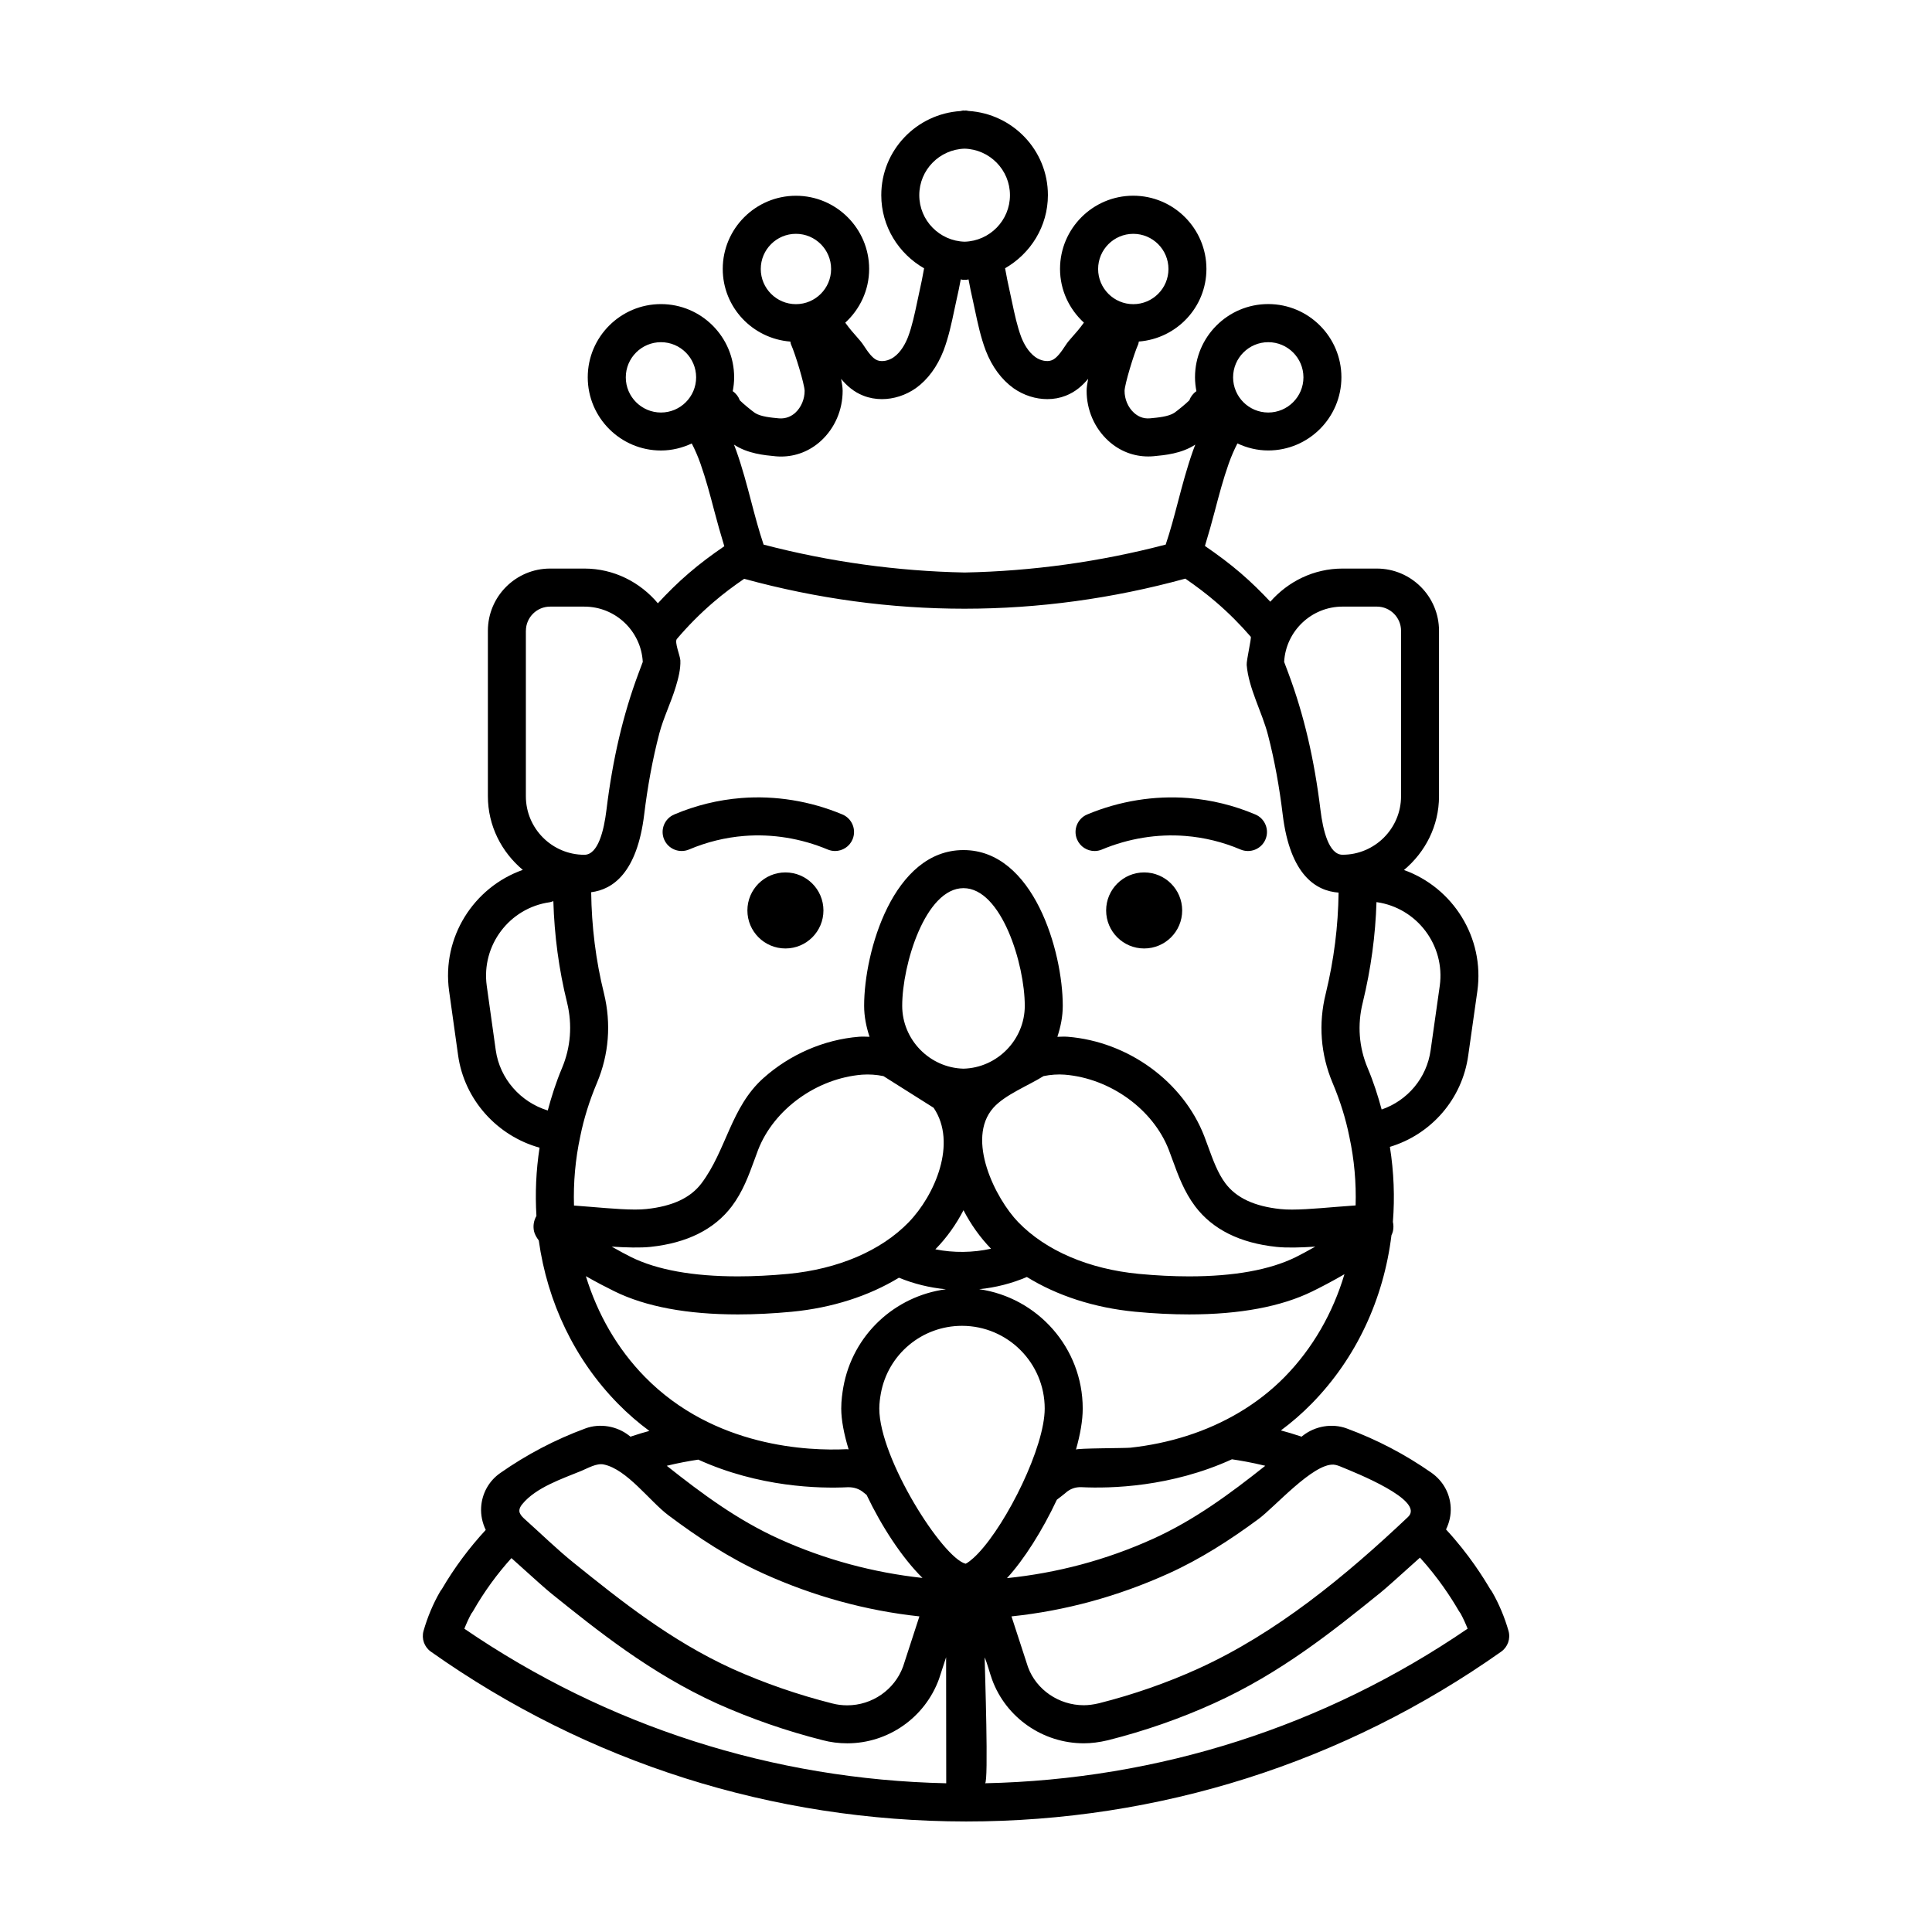 <?xml version="1.0" encoding="UTF-8"?>
<!-- Uploaded to: SVG Repo, www.svgrepo.com, Generator: SVG Repo Mixer Tools -->
<svg fill="#000000" width="800px" height="800px" version="1.1" viewBox="144 144 512 512" xmlns="http://www.w3.org/2000/svg">
 <g>
  <path d="m539.41 565.85c-0.141-0.246-0.309-0.48-0.484-0.695-1.715-2.91-5.586-9.211-11.715-15.836 0.883-1.812 1.355-3.82 1.238-5.906-0.203-3.629-2-6.914-5.055-9.09-6.977-4.883-14.547-8.844-22.496-11.77-3.863-1.426-8.418-0.648-11.695 1.961l-0.277 0.223c-0.125-0.039-0.277-0.098-0.395-0.137-1.758-0.59-3.445-1.09-5.078-1.523 2.812-2.086 5.559-4.449 8.188-7.133 11.805-12.043 19.039-27.719 21.109-44.586 0.18-0.371 0.312-0.734 0.395-1.09 0.18-0.832 0.168-1.668-0.012-2.465 0.516-6.519 0.262-13.191-0.797-19.875 10.926-3.289 19.172-12.641 20.766-24.254l2.418-17.051c1.953-14.156-6.488-27.418-19.453-32.066 5.629-4.695 9.289-11.668 9.289-19.555v-43.84c0-9.094-7.394-16.488-16.488-16.488h-9.082c-7.648 0-14.449 3.445-19.141 8.785-2.418-2.574-4.961-5.098-7.824-7.559-3.019-2.602-6.223-4.973-9.5-7.215 0.957-3.129 1.824-6.219 2.609-9.211 1.137-4.328 2.211-8.414 3.699-12.629 0.672-1.898 1.484-3.754 2.301-5.332 2.488 1.164 5.238 1.863 8.16 1.863 10.695 0 19.398-8.699 19.398-19.398 0-10.695-8.699-19.398-19.398-19.398-10.695 0-19.398 8.699-19.398 19.398 0 1.266 0.141 2.492 0.371 3.688-0.012 0.004-0.02 0.004-0.023 0.012-0.887 0.621-1.512 1.473-1.855 2.414-1.012 1.012-3.231 2.793-3.969 3.305-1.531 1.012-4.359 1.27-6.418 1.461-2.016 0.211-3.449-0.711-4.301-1.484-1.559-1.422-2.481-3.598-2.473-5.809 0.055-1.797 2.445-9.715 3.606-12.305 0.109-0.242 0.102-0.5 0.172-0.75 9.996-0.77 17.914-9.059 17.914-19.246 0-10.695-8.699-19.398-19.398-19.398-10.695 0-19.398 8.699-19.398 19.398 0 5.644 2.465 10.691 6.328 14.238-1.219 1.688-2.215 2.805-2.992 3.672-0.812 0.91-1.406 1.617-1.797 2.231-1.211 1.848-2.402 3.551-3.723 4.062-1.203 0.484-2.961 0.141-4.328-0.82-1.961-1.406-3.144-3.699-3.777-5.34-1.066-2.832-1.773-6.156-2.453-9.371l-0.57-2.656c-0.449-1.945-0.855-4.027-1.25-6.191 6.742-3.875 11.348-11.07 11.348-19.387 0-11.895-9.324-21.559-21.035-22.297-0.223-0.016-0.434-0.121-0.688-0.121-0.121 0-0.23 0.035-0.352 0.035-0.113 0-0.227-0.035-0.348-0.035-0.246 0-0.465 0.105-0.699 0.141-11.707 0.742-21.035 10.402-21.035 22.297 0 8.316 4.606 15.512 11.348 19.387-0.395 2.172-0.801 4.266-1.258 6.242l-0.551 2.578c-0.68 3.223-1.387 6.559-2.445 9.355-0.648 1.676-1.832 3.977-3.754 5.352-1.395 0.984-3.152 1.324-4.402 0.836-1.289-0.5-2.481-2.203-3.668-4.016-0.418-0.645-1.012-1.359-1.828-2.273-0.777-0.867-1.77-1.984-2.988-3.668 3.863-3.547 6.328-8.59 6.328-14.238 0-10.695-8.699-19.398-19.398-19.398-10.695 0-19.398 8.699-19.398 19.398 0 10.188 7.926 18.477 17.922 19.246 0.07 0.25 0.059 0.504 0.172 0.75 1.164 2.59 3.551 10.508 3.606 12.289 0.004 2.223-0.922 4.402-2.473 5.824-0.852 0.777-2.297 1.641-4.301 1.484-2.066-0.191-4.891-0.449-6.394-1.441-0.77-0.527-2.988-2.312-4.004-3.332-0.344-0.945-0.973-1.797-1.863-2.418-0.004-0.004-0.012-0.004-0.016-0.004 0.23-1.195 0.371-2.422 0.371-3.688 0-10.695-8.699-19.398-19.398-19.398-10.695 0-19.398 8.699-19.398 19.398 0 10.695 8.699 19.398 19.398 19.398 2.926 0 5.672-0.699 8.168-1.863 0.816 1.578 1.633 3.43 2.301 5.336 1.48 4.207 2.555 8.289 3.688 12.605 0.797 3.019 1.668 6.137 2.637 9.289-3.254 2.227-6.43 4.578-9.402 7.144-3.023 2.59-5.684 5.254-8.207 7.977-4.695-5.578-11.637-9.199-19.477-9.199h-9.082c-9.094 0-16.488 7.394-16.488 16.488v43.84c0 7.871 3.648 14.832 9.254 19.527-13.027 4.594-21.512 17.875-19.531 32.094l2.383 17.039c1.648 11.805 10.375 21.375 21.59 24.484-0.941 6.082-1.188 12.137-0.832 18.082-0.695 1.211-0.945 2.625-0.645 4.039 0.172 0.785 0.629 1.617 1.266 2.465 2.289 16.359 9.461 31.504 20.949 43.215 2.684 2.742 5.488 5.144 8.359 7.262-1.461 0.398-2.977 0.84-4.543 1.371-0.152 0.047-0.312 0.105-0.465 0.156l-0.266-0.215c-3.273-2.625-7.84-3.402-11.699-1.965-7.957 2.934-15.523 6.891-22.57 11.828-2.984 2.09-4.82 5.394-5.039 9.062-0.125 2.109 0.336 4.152 1.219 6-4.387 4.75-8.309 9.996-11.645 15.707-0.176 0.215-0.336 0.441-0.48 0.691-1.824 3.164-3.332 6.75-4.359 10.367-0.578 2.055 0.195 4.254 1.941 5.488 41.547 29.398 90.523 44.961 141.83 45.008 51.105 0 100.15-15.562 141.82-45.004 1.742-1.234 2.519-3.438 1.941-5.492-1.031-3.621-2.539-7.203-4.359-10.363zm-42.012-33.707c0.746 0.055 1.457 0.336 2.144 0.629 3.352 1.391 22.277 8.816 17.602 13.238-16.469 15.578-34.879 30.805-55.664 40.23-8.312 3.769-17.16 6.852-26.234 9.141-1.496 0.352-2.816 0.523-4.027 0.523-6.629 0-12.594-4.125-14.785-10.098l-4.379-13.445c14.254-1.484 28.227-5.301 41.625-11.367 8.504-3.848 16.367-8.918 23.855-14.453 4.266-3.141 14.379-14.688 19.863-14.398zm-18.086 0.305c-9.453 7.5-18.824 14.414-29.773 19.367-12.461 5.644-25.453 9.047-38.684 10.41 4.492-4.871 9.391-12.609 13.227-20.789 0.676-0.52 1.41-1.055 1.969-1.527 0.039-0.035 0.352-0.297 0.395-0.328 1.137-1.012 2.539-1.523 4.117-1.465 7.785 0.379 23.781-0.02 39.91-7.387 1.984 0.293 5.121 0.812 8.84 1.719zm-102.29-15.176c0-1.422 0.215-2.863 0.402-3.93 1.863-10.422 10.914-17.984 21.52-17.984 12.082 0 21.914 9.836 21.914 21.914 0 10.184-9.949 30.27-17.633 38.387-1.891 1.969-2.941 2.574-3.324 2.746-6.078-1.508-22.879-27.906-22.879-41.133zm36.852-49.352c-6.039-6.223-13.969-22.023-6.656-30.309 3.082-3.496 9.352-5.926 13.332-8.434 1.895-0.387 3.836-0.516 5.617-0.379 12.066 0.973 23.406 9.168 27.578 19.922l0.973 2.625c1.516 4.156 3.082 8.453 6.012 12.348 4.613 6.106 11.859 9.723 21.523 10.742 2.676 0.293 6.453 0.191 10.312-0.066-2.062 1.164-3.945 2.18-5.195 2.793-6.867 3.375-16.367 5.09-28.25 5.09-4.219 0-8.699-0.223-13.316-0.66-13.262-1.273-24.602-6.129-31.93-13.672zm-14.539-40.711c-8.969-0.223-16.242-7.68-16.242-16.66 0-10.992 6.168-31.18 16.242-31.18 10.078 0 16.242 20.188 16.242 31.18 0 8.98-7.277 16.434-16.242 16.66zm-21.219 1.969s13.305 8.395 13.305 8.395c6.328 9.336 0.328 23.191-6.629 30.355-7.324 7.543-18.668 12.395-31.926 13.664-4.621 0.438-9.098 0.66-13.32 0.66-11.879 0-21.387-1.715-28.254-5.09-1.25-0.613-3.133-1.629-5.188-2.793 3.863 0.246 7.664 0.348 10.293 0.066 9.672-1.023 16.922-4.637 21.547-10.758 2.918-3.883 4.484-8.184 6-12.332l0.961-2.606c4.18-10.77 15.523-18.969 27.574-19.941 1.84-0.129 3.742-0.008 5.637 0.379zm13.895 45.77c2.91-2.988 5.387-6.484 7.324-10.227 1.934 3.734 4.398 7.219 7.297 10.203-4.797 1.062-9.934 1.129-14.762 0.156 0.043-0.047 0.094-0.086 0.141-0.133zm92.449 33.949c-7.16 7.305-16.211 12.52-25.926 15.617-4.863 1.551-9.883 2.586-14.957 3.141-1.324 0.145-14.328 0.121-14.434 0.504 1.125-3.961 1.789-7.691 1.789-10.879 0-16.09-11.957-29.406-27.441-31.629 4.383-0.434 8.664-1.535 12.641-3.234 8.027 4.949 17.852 8.168 28.723 9.211 4.934 0.469 9.738 0.707 14.273 0.707 13.438 0 24.434-2.062 32.691-6.121 2.121-1.043 5.254-2.656 8.473-4.535-3.055 10.219-8.352 19.586-15.832 27.219zm41.094-103.66-2.418 17.055c-1.02 7.41-6.144 13.387-12.984 15.738-0.992-3.652-2.16-7.32-3.707-10.984-2.312-5.492-2.769-11.473-1.309-17.32 2.203-9.07 3.371-17.863 3.648-26.668 0.016 0 0.023 0.012 0.039 0.016 10.699 1.52 18.207 11.469 16.73 22.164zm-25.758-100.48h9.082c3.535 0 6.414 2.875 6.414 6.414v43.84c0 8.543-6.953 15.504-15.504 15.504-3.641 0-5.188-6.449-5.848-11.859-1.637-13.473-4.414-25.305-8.484-36.195l-1.145-3.055c0.449-8.148 7.227-14.648 15.484-14.648zm-19.691-70.074c5.141 0 9.32 4.18 9.32 9.32s-4.18 9.32-9.32 9.32-9.32-4.18-9.32-9.32 4.184-9.32 9.32-9.32zm-35.77-28.715c5.141 0 9.32 4.18 9.32 9.32s-4.18 9.32-9.32 9.32-9.32-4.18-9.32-9.32c0-5.137 4.184-9.32 9.32-9.32zm-44.699-22.57c6.648 0.191 12.016 5.633 12.016 12.328 0 6.695-5.359 12.137-12.016 12.328-6.648-0.191-12.016-5.633-12.016-12.328 0-6.695 5.363-12.137 12.016-12.328zm-54.023 31.887c0-5.141 4.18-9.32 9.32-9.32s9.32 4.18 9.32 9.32-4.18 9.32-9.32 9.32c-5.137 0-9.32-4.18-9.32-9.32zm3.93 49.637c0.488 0.047 0.969 0.066 1.449 0.066 3.906 0 7.613-1.445 10.57-4.152 3.664-3.352 5.758-8.188 5.75-13.281 0-0.832-0.172-1.941-0.406-3.144 1.465 1.75 3.324 3.461 5.914 4.457 1.547 0.609 3.203 0.906 4.898 0.906 3.09 0 6.273-0.996 9.004-2.91 3.144-2.258 5.672-5.688 7.332-9.965 1.344-3.562 2.133-7.281 2.887-10.879l0.523-2.434c0.414-1.773 0.789-3.629 1.152-5.551 0.23 0.031 0.438 0.137 0.676 0.137 0.121 0 0.23-0.035 0.352-0.035 0.121 0 0.23 0.035 0.352 0.035 0.238 0 0.441-0.105 0.672-0.137 0.359 1.918 0.734 3.758 1.137 5.5l0.539 2.508c0.762 3.586 1.543 7.301 2.902 10.887 1.637 4.238 4.172 7.668 7.356 9.957 2.707 1.898 5.879 2.887 8.957 2.887 1.684 0 3.336-0.297 4.867-0.902 2.609-1.008 4.481-2.727 5.949-4.481-0.238 1.211-0.406 2.324-0.406 3.152-0.012 5.09 2.086 9.926 5.75 13.273 2.957 2.707 6.664 4.152 10.57 4.152 0.484 0 0.969-0.02 1.449-0.066 2.941-0.273 7.387-0.68 11.027-3.074-0.246 0.645-0.48 1.254-0.625 1.668-1.621 4.606-2.801 9.082-3.941 13.418-1.027 3.91-2 7.621-3.273 11.406-17.445 4.57-35.352 7.043-53.281 7.402-17.93-0.359-35.836-2.832-53.281-7.394-1.273-3.793-2.258-7.516-3.285-11.43-1.137-4.324-2.312-8.801-3.934-13.395-0.145-0.418-0.379-1.027-0.625-1.668 3.629 2.398 8.074 2.809 11.023 3.086zm-39.699-20.918c0-5.141 4.18-9.32 9.32-9.32s9.32 4.18 9.32 9.32-4.18 9.32-9.32 9.32c-5.137 0-9.32-4.184-9.32-9.32zm23.285 59.539c2.559-2.207 5.285-4.238 8.09-6.152 38.617 10.57 78.195 10.578 116.91-0.047 2.797 1.934 5.535 3.977 8.125 6.207 3.477 2.984 6.469 6.027 9.215 9.195 0.242 0.277-1.18 6.328-1.082 7.481 0.523 6.258 4.07 12.449 5.648 18.555 1.793 6.926 3.039 13.992 3.898 21.09 1.969 16.156 8.922 20.262 14.809 20.676-0.117 8.871-1.195 17.68-3.402 26.766-1.984 7.949-1.367 16.121 1.805 23.645 2.012 4.766 3.5 9.539 4.445 14.258 1.32 6.117 1.844 12.238 1.664 18.234-1.543 0.098-3.289 0.238-5.219 0.395-5.144 0.422-11.133 0.969-14.715 0.57-6.887-0.727-11.652-2.953-14.551-6.793-2.019-2.684-3.269-6.106-4.59-9.734l-1.039-2.797c-5.613-14.465-20.148-25.051-36.188-26.34-0.906-0.07-1.824-0.004-2.734 0.012 0.863-2.609 1.43-5.344 1.43-8.227 0-14.383-7.719-41.258-26.32-41.258-18.602 0-26.32 26.875-26.32 41.258 0 2.875 0.57 5.613 1.43 8.223-0.918-0.016-1.832-0.082-2.754-0.012-9.359 0.75-18.383 4.715-25.375 10.965-8.656 7.738-9.77 19.055-16.414 27.891-2.91 3.848-7.672 6.074-14.582 6.801-3.496 0.398-9.547-0.145-14.695-0.57-1.629-0.137-3.141-0.258-4.5-0.352-0.18-6.031 0.336-12.188 1.668-18.355 0.934-4.644 2.418-9.422 4.434-14.188 3.148-7.488 3.793-15.648 1.855-23.633-2.188-8.797-3.285-17.801-3.402-26.859 5.715-0.711 12.16-5.125 14.047-20.59 0.887-7.266 2.172-14.488 4.031-21.566 1.055-4.016 3.09-8.137 4.332-12.262 0.672-2.227 1.32-4.676 1.223-7.023-0.051-1.18-1.621-4.852-0.926-5.668 2.875-3.379 6.035-6.613 9.746-9.793zm-49.758 7.633c0-3.535 2.875-6.414 6.414-6.414h9.082c8.262 0 15.035 6.5 15.477 14.652l-1.145 3.059c-4.07 10.883-6.84 22.723-8.484 36.195-0.66 5.41-2.207 11.859-5.848 11.859-8.543 0-15.504-6.953-15.504-15.504v-43.848zm-7.992 111.11-2.383-17.035c-1.484-10.723 6.012-20.66 16.723-22.152 0.324-0.047 0.621-0.188 0.926-0.293 0.266 9.059 1.457 18.102 3.648 26.934 1.422 5.848 0.953 11.84-1.355 17.316-1.586 3.758-2.777 7.516-3.773 11.234-7.176-2.195-12.723-8.383-13.785-16.004zm23.887 59.914c2.898 1.656 5.652 3.066 7.582 4.016 8.262 4.066 19.262 6.121 32.695 6.121 4.535 0 9.34-0.238 14.277-0.707 10.73-1.027 20.441-4.18 28.41-9.023 3.934 1.617 8.148 2.66 12.453 3.059-13.594 1.82-24.711 12.105-27.188 25.941-0.258 1.492-0.555 3.481-0.555 5.672 0 3.004 0.715 6.742 1.953 10.812-0.191 0-0.371-0.039-0.562-0.035-9.957 0.473-35.055-0.43-53.418-19.156-7.348-7.492-12.57-16.676-15.648-26.699zm69.484 55.93c1.586-0.02 3.043 0.449 4.18 1.461 0.227 0.195 0.484 0.379 0.727 0.574 3.988 8.352 9.324 16.574 14.812 22.008-12.992-1.426-25.754-4.812-37.988-10.348-10.953-4.957-20.324-11.871-29.781-19.375 2.977-0.727 5.75-1.238 8.348-1.633 16.09 7.305 32 7.695 39.703 7.312zm-86.332 4.481c3.582-4.398 10.559-6.723 15.633-8.805 1.762-0.727 4.062-2.102 5.941-1.707 6.184 1.285 12.16 9.723 17.148 13.469 7.891 5.918 16.176 11.371 25.184 15.445 13.305 6.019 27.18 9.828 41.332 11.348l-4.328 13.297c-2.246 6.141-8.191 10.273-14.797 10.273-1.379 0-2.711-0.168-4-0.508-9.07-2.293-17.926-5.356-26.305-9.109-16.5-7.492-29.945-18.305-42.137-28.113-4.465-3.594-8.605-7.652-12.871-11.473-0.574-0.516-1.164-1.047-1.461-1.754-0.297-0.727-0.027-1.523 0.66-2.363zm-13.477 28.973c0.168-0.207 0.316-0.422 0.449-0.656 2.906-5.09 6.316-9.773 10.148-14.012l0.945 0.852c5.047 4.551 8.191 7.375 9.629 8.531 12.328 9.914 26.301 21.148 43.984 29.188 8.934 3.996 18.348 7.262 27.922 9.68 2.082 0.551 4.277 0.832 6.523 0.832 10.812 0 20.566-6.785 24.312-17.055l1.879-5.762 0.031 33.406c-45.934-1.008-89.898-15.098-127.7-40.961 0.547-1.402 1.176-2.762 1.871-4.043zm136.1 45c0.992-0.02-0.039-30.273-0.098-33.363 0.797 1.855 1.27 3.953 1.977 5.891 3.691 10.098 13.461 16.883 24.305 16.883 2 0 4.074-0.262 6.418-0.816 9.723-2.453 19.145-5.738 27.992-9.75 17.801-8.031 31.824-19.355 44.215-29.363 1.184-0.938 4.539-3.945 9.922-8.793l0.539-0.484c4.898 5.406 8.223 10.551 10.328 14.172 0.125 0.211 0.266 0.418 0.418 0.609 0.699 1.281 1.328 2.641 1.879 4.051-37.852 25.871-81.828 39.973-127.89 40.965z"/>
  <path d="m320 366.45c1.082 2.562 4.035 3.758 6.606 2.676 4.691-1.988 9.613-3.195 14.629-3.594 7.453-0.594 15.086 0.656 22.113 3.598 0.637 0.266 1.293 0.395 1.945 0.395 1.969 0 3.844-1.164 4.648-3.094 1.074-2.57-0.137-5.516-2.699-6.594-8.504-3.562-17.754-5.062-26.797-4.352-6.102 0.484-12.082 1.949-17.77 4.359-2.566 1.09-3.766 4.043-2.676 6.606z"/>
  <path d="m362.22 385.28c0 5.566-4.512 10.074-10.074 10.074-5.566 0-10.078-4.508-10.078-10.074s4.512-10.078 10.078-10.078c5.562 0 10.074 4.512 10.074 10.078"/>
  <path d="m434.07 369.53c0.645 0 1.305-0.125 1.945-0.395 7.031-2.941 14.672-4.191 22.113-3.598 5.027 0.398 9.949 1.605 14.629 3.594 2.559 1.078 5.523-0.109 6.606-2.676 1.082-2.559-0.109-5.516-2.676-6.606-5.684-2.41-11.656-3.875-17.77-4.359-9.023-0.707-18.289 0.789-26.797 4.352-2.562 1.074-3.777 4.027-2.699 6.594 0.809 1.934 2.68 3.094 4.648 3.094z"/>
  <path d="m457.29 385.28c0 5.566-4.512 10.074-10.078 10.074-5.562 0-10.074-4.508-10.074-10.074s4.512-10.078 10.074-10.078c5.566 0 10.078 4.512 10.078 10.078"/>
 </g>
</svg>